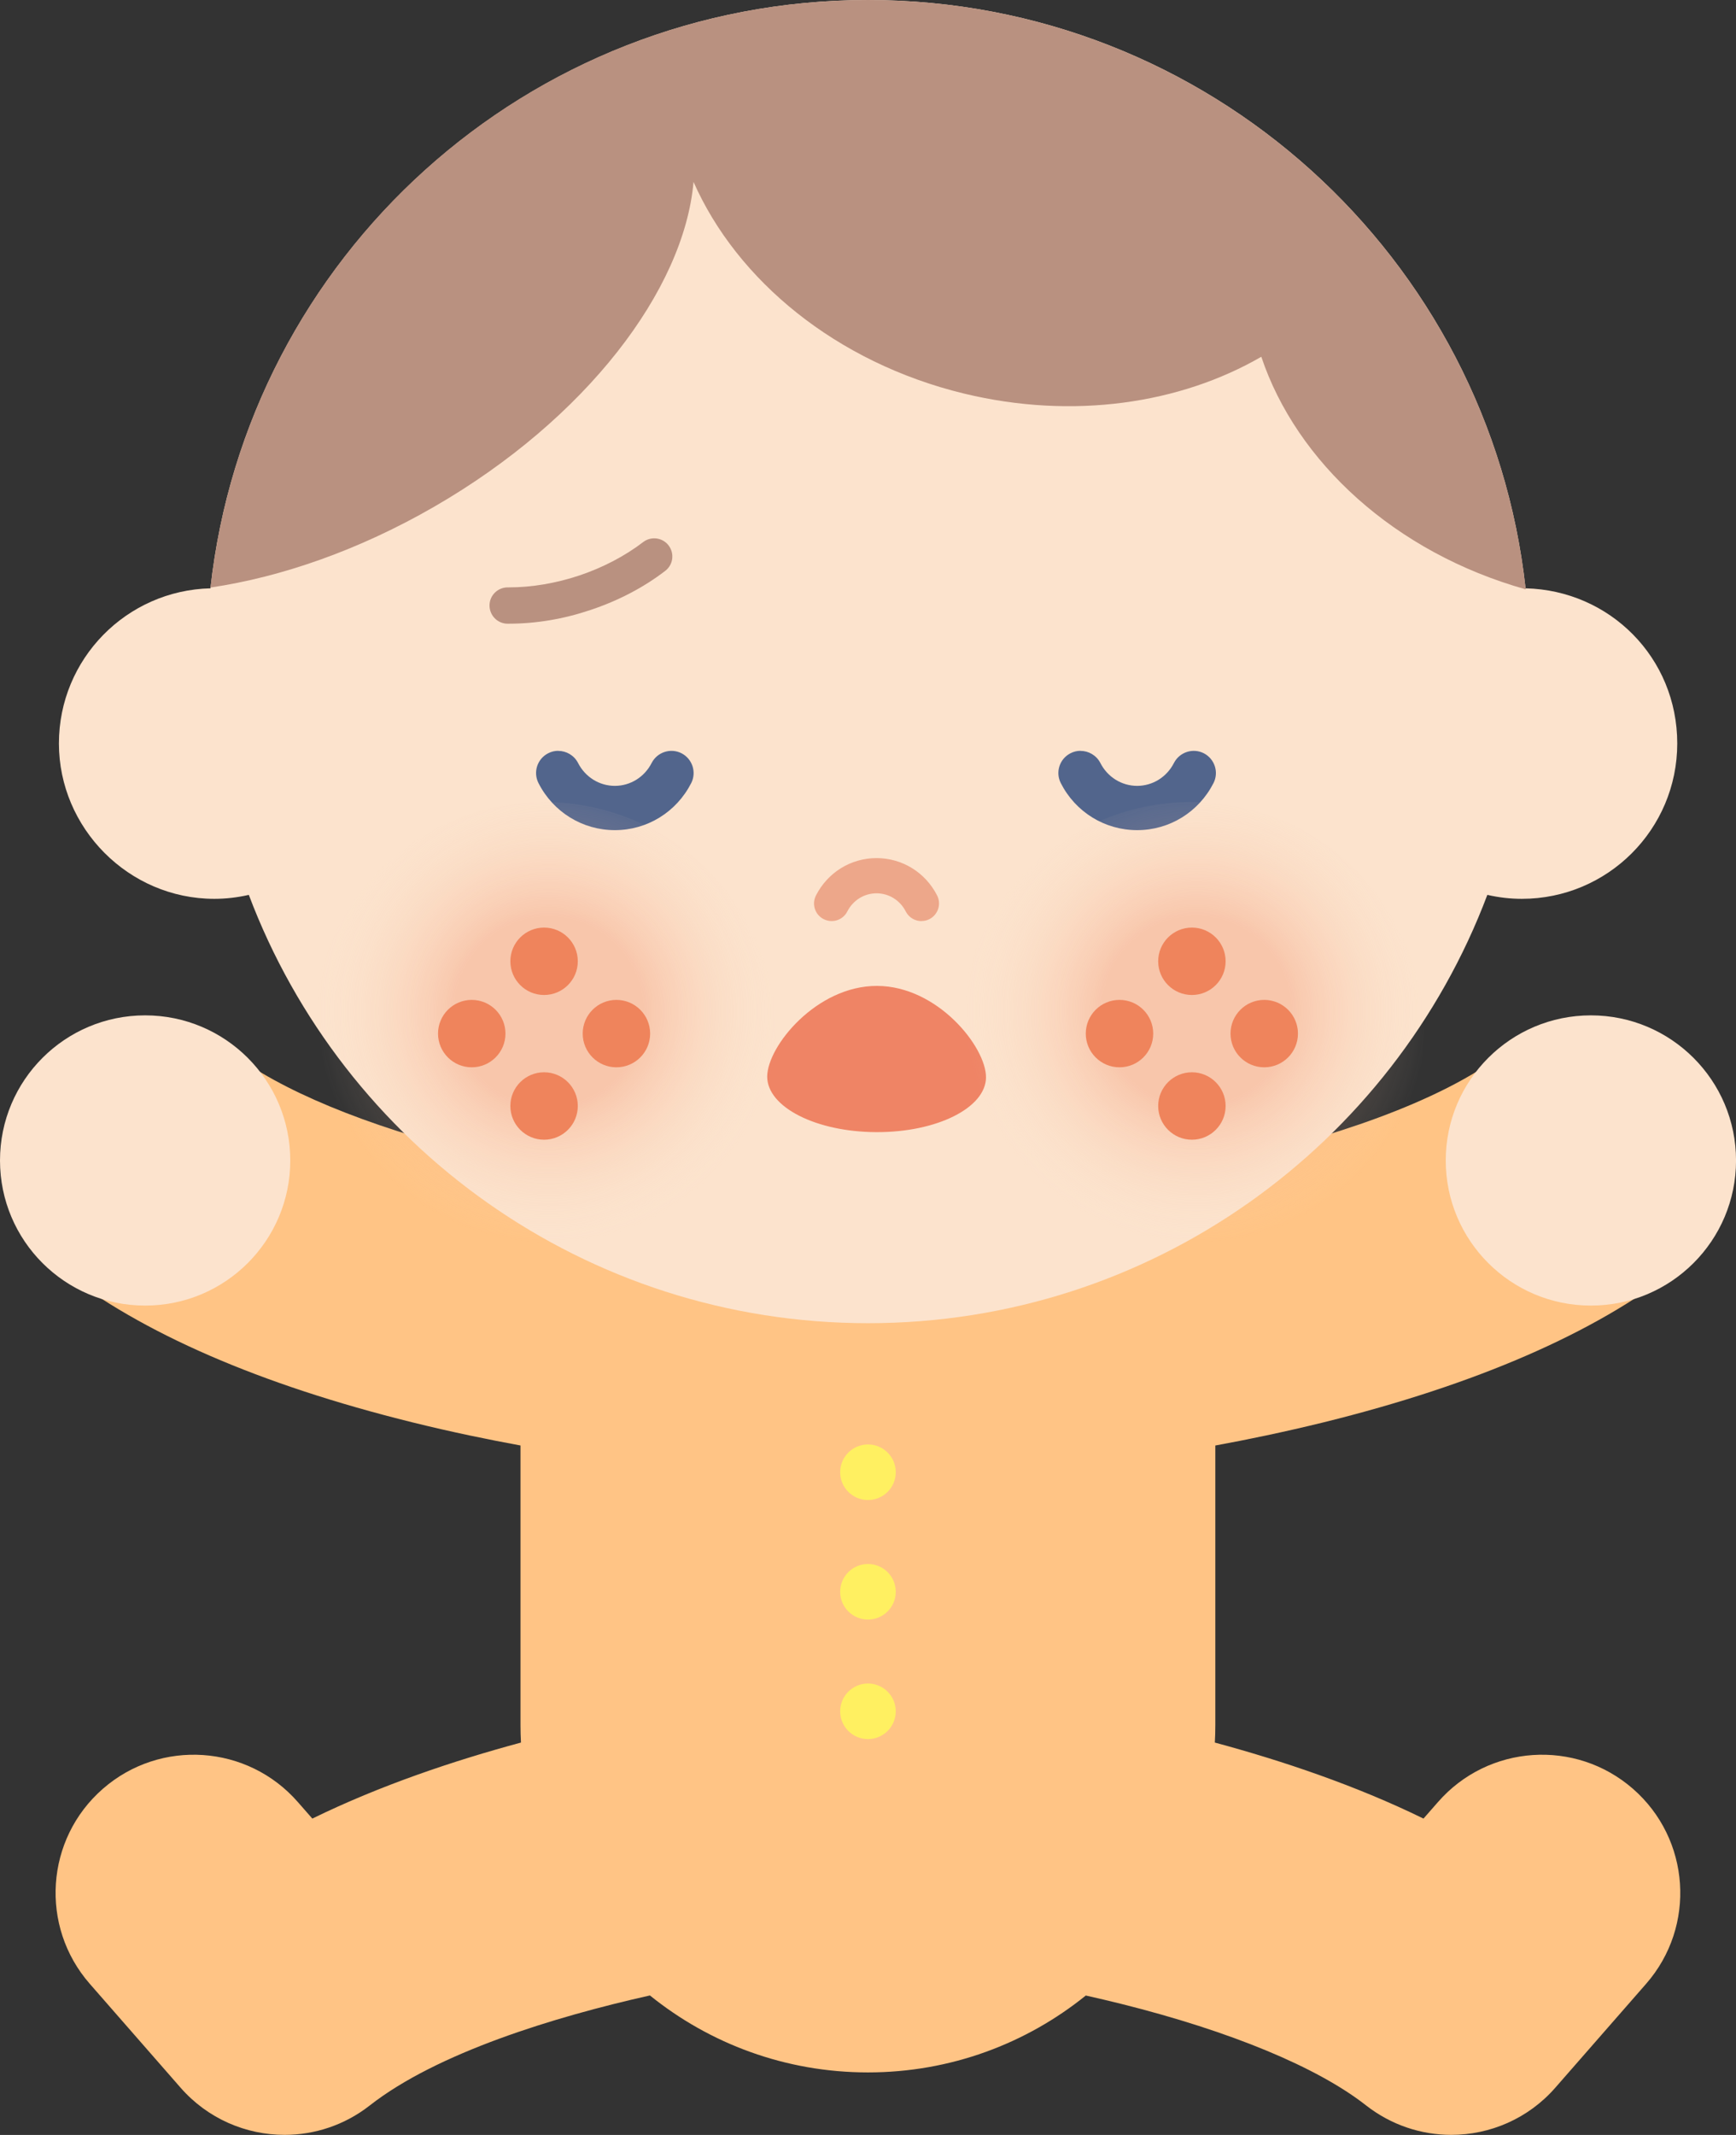 <svg width="96" height="118" viewBox="0 0 96 118" fill="none" xmlns="http://www.w3.org/2000/svg">
<rect x="0" y="0" width="96" height="118" fill="#333333" stroke="none"/>
<g clip-path="url(#clip0_676_15868)">
<path d="M67.215 79.893C68.936 79.579 70.993 79.155 73.211 78.61C81.621 76.529 88.176 73.683 92.687 70.149C96.01 67.548 96.591 62.748 93.988 59.428C91.386 56.107 86.582 55.527 83.259 58.127C79.6 60.994 73.242 62.971 67.949 64.166C62.246 68.281 55.294 70.655 47.997 70.655C40.7 70.655 33.735 68.277 28.028 64.153C27.46 64.027 26.875 63.887 26.276 63.739C20.237 62.229 15.429 60.239 12.739 58.127C9.416 55.527 4.613 56.107 2.01 59.428C-0.592 62.748 -0.012 67.548 3.311 70.149C7.822 73.683 14.377 76.529 22.787 78.61C25.006 79.16 27.067 79.579 28.783 79.893V95.349C28.783 95.672 28.792 95.995 28.809 96.313C25.084 97.317 21.015 98.683 17.272 100.515L16.469 99.599C13.691 96.422 8.866 96.095 5.687 98.87C2.508 101.645 2.185 106.467 4.962 109.644L9.98 115.382C11.486 117.106 13.604 117.996 15.739 117.996C17.39 117.996 19.054 117.463 20.451 116.368C24.154 113.471 30.613 111.481 35.94 110.29C39.237 112.951 43.429 114.544 47.997 114.544C52.565 114.544 56.752 112.951 60.045 110.294C60.678 110.434 61.333 110.591 62.006 110.757C68.045 112.266 72.853 114.256 75.543 116.368C76.94 117.459 78.6 117.996 80.255 117.996C82.39 117.996 84.508 117.106 86.014 115.382L91.032 109.644C93.809 106.467 93.482 101.645 90.303 98.87C87.124 96.095 82.298 96.422 79.521 99.599L78.718 100.515C74.975 98.683 70.905 97.317 67.18 96.313C67.198 95.995 67.207 95.672 67.207 95.349V79.893H67.215Z" fill="#FFC485"/>
<path d="M87.975 72.161C92.408 72.161 96.002 68.57 96.002 64.14C96.002 59.711 92.408 56.12 87.975 56.12C83.543 56.12 79.949 59.711 79.949 64.14C79.949 68.57 83.543 72.161 87.975 72.161Z" fill="#FCE3CD"/>
<path d="M8.026 72.161C12.459 72.161 16.052 68.57 16.052 64.14C16.052 59.711 12.459 56.12 8.026 56.12C3.593 56.12 0 59.711 0 64.14C0 68.57 3.593 72.161 8.026 72.161Z" fill="#FCE3CD"/>
<path d="M47.998 82.908C48.847 82.908 49.535 82.221 49.535 81.372C49.535 80.524 48.847 79.836 47.998 79.836C47.149 79.836 46.461 80.524 46.461 81.372C46.461 82.221 47.149 82.908 47.998 82.908Z" fill="#FFF061"/>
<path d="M47.998 89.515C48.847 89.515 49.535 88.827 49.535 87.979C49.535 87.13 48.847 86.443 47.998 86.443C47.149 86.443 46.461 87.13 46.461 87.979C46.461 88.827 47.149 89.515 47.998 89.515Z" fill="#FFF061"/>
<path d="M47.998 96.121C48.847 96.121 49.535 95.433 49.535 94.585C49.535 93.737 48.847 93.049 47.998 93.049C47.149 93.049 46.461 93.737 46.461 94.585C46.461 95.433 47.149 96.121 47.998 96.121Z" fill="#FFF061"/>
<path d="M84.363 32.517C82.345 14.23 66.839 0 48 0C29.162 0 13.651 14.23 11.638 32.517C6.991 32.631 3.258 36.423 3.258 41.092C3.258 45.761 7.105 49.679 11.852 49.679C12.507 49.679 13.144 49.601 13.76 49.461C18.978 63.294 32.341 73.134 48.005 73.134C63.668 73.134 77.031 63.294 82.249 49.461C82.865 49.601 83.498 49.679 84.157 49.679C88.904 49.679 92.751 45.835 92.751 41.092C92.751 36.349 89.018 32.631 84.371 32.517H84.363Z" fill="#FCE3CD"/>
<path d="M84.37 32.574C82.379 14.26 66.859 0 47.999 0C29.138 0 13.676 14.208 11.641 32.474C15.571 31.893 19.855 30.405 24.012 28.006C32.392 23.171 37.828 16.032 38.352 10.054C40.75 15.486 46.23 20.042 53.326 21.757C59.348 23.21 65.269 22.311 69.75 19.719C71.693 25.523 77.13 30.541 84.374 32.574H84.37Z" fill="#B99180"/>
<path d="M50.957 50.91C50.603 50.91 50.263 50.718 50.088 50.377C49.773 49.758 49.153 49.374 48.472 49.374C47.791 49.374 47.171 49.758 46.856 50.377C46.612 50.858 46.027 51.045 45.546 50.801C45.066 50.556 44.878 49.972 45.123 49.492C45.773 48.218 47.053 47.428 48.472 47.428C49.891 47.428 51.171 48.218 51.822 49.492C52.066 49.972 51.874 50.556 51.398 50.801C51.258 50.875 51.105 50.906 50.957 50.906V50.91Z" fill="#EDA78A"/>
<path d="M28.149 34.472C28.123 34.472 28.096 34.472 28.07 34.472C27.516 34.472 27.07 34.019 27.07 33.464C27.07 32.91 27.524 32.465 28.075 32.465C28.101 32.465 28.123 32.465 28.145 32.465C29.402 32.465 30.743 32.238 32.027 31.811C33.332 31.374 34.559 30.733 35.568 29.96C36.009 29.624 36.638 29.707 36.974 30.148C37.31 30.589 37.227 31.217 36.786 31.553C35.586 32.474 34.197 33.198 32.66 33.713C31.153 34.219 29.634 34.472 28.145 34.472H28.149Z" fill="#B99180"/>
<path d="M42.426 59.502C42.421 61.186 45.124 62.565 48.465 62.574C51.806 62.587 54.517 61.23 54.526 59.545C54.531 57.861 51.845 54.501 48.504 54.492C45.164 54.479 42.434 57.818 42.426 59.502Z" fill="#EF8465"/>
<path d="M30.87 41.502C31.315 41.502 31.747 41.746 31.966 42.17C32.363 42.951 33.145 43.435 34.001 43.435C34.857 43.435 35.638 42.951 36.036 42.17C36.346 41.568 37.084 41.328 37.686 41.633C38.289 41.943 38.529 42.68 38.224 43.282C37.403 44.888 35.787 45.883 34.001 45.883C32.215 45.883 30.595 44.888 29.778 43.282C29.472 42.68 29.708 41.943 30.315 41.633C30.494 41.541 30.682 41.498 30.87 41.498V41.502Z" fill="#52658C"/>
<path d="M59.753 41.502C60.198 41.502 60.63 41.746 60.849 42.17C61.246 42.951 62.028 43.435 62.884 43.435C63.739 43.435 64.521 42.951 64.918 42.17C65.229 41.568 65.966 41.328 66.569 41.633C67.172 41.943 67.412 42.68 67.106 43.282C66.285 44.888 64.67 45.883 62.884 45.883C61.098 45.883 59.477 44.888 58.661 43.282C58.355 42.68 58.591 41.943 59.198 41.633C59.377 41.541 59.565 41.498 59.753 41.498V41.502Z" fill="#52658C"/>
<path opacity="0.3" d="M62.912 69.573C69.798 71.231 76.719 67.003 78.375 60.13C80.03 53.257 75.789 46.346 68.903 44.687C62.017 43.029 55.095 47.258 53.44 54.13C51.785 61.003 56.025 67.915 62.912 69.573Z" fill="url(#paint0_radial_676_15868)"/>
<path d="M61.908 58.991C62.937 58.991 63.772 58.157 63.772 57.128C63.772 56.099 62.937 55.265 61.908 55.265C60.878 55.265 60.043 56.099 60.043 57.128C60.043 58.157 60.878 58.991 61.908 58.991Z" fill="#EF845C"/>
<path d="M69.912 58.991C70.941 58.991 71.776 58.157 71.776 57.128C71.776 56.099 70.941 55.265 69.912 55.265C68.882 55.265 68.047 56.099 68.047 57.128C68.047 58.157 68.882 58.991 69.912 58.991Z" fill="#EF845C"/>
<path d="M65.912 54.994C66.941 54.994 67.776 54.16 67.776 53.131C67.776 52.102 66.941 51.268 65.912 51.268C64.882 51.268 64.047 52.102 64.047 53.131C64.047 54.16 64.882 54.994 65.912 54.994Z" fill="#EF845C"/>
<path d="M65.912 62.993C66.941 62.993 67.776 62.158 67.776 61.129C67.776 60.1 66.941 59.266 65.912 59.266C64.882 59.266 64.047 60.1 64.047 61.129C64.047 62.158 64.882 62.993 65.912 62.993Z" fill="#EF845C"/>
<path opacity="0.3" d="M27.091 69.573C33.978 71.231 40.899 67.003 42.554 60.13C44.209 53.257 39.969 46.346 33.083 44.687C26.196 43.029 19.275 47.258 17.62 54.13C15.965 61.003 20.205 67.915 27.091 69.573Z" fill="url(#paint1_radial_676_15868)"/>
<path d="M26.087 58.991C27.117 58.991 27.952 58.157 27.952 57.128C27.952 56.099 27.117 55.265 26.087 55.265C25.058 55.265 24.223 56.099 24.223 57.128C24.223 58.157 25.058 58.991 26.087 58.991Z" fill="#EF845C"/>
<path d="M34.087 58.991C35.117 58.991 35.952 58.157 35.952 57.128C35.952 56.099 35.117 55.265 34.087 55.265C33.057 55.265 32.223 56.099 32.223 57.128C32.223 58.157 33.057 58.991 34.087 58.991Z" fill="#EF845C"/>
<path d="M30.087 54.994C31.117 54.994 31.952 54.16 31.952 53.131C31.952 52.102 31.117 51.268 30.087 51.268C29.058 51.268 28.223 52.102 28.223 53.131C28.223 54.16 29.058 54.994 30.087 54.994Z" fill="#EF845C"/>
<path d="M30.087 62.993C31.117 62.993 31.952 62.158 31.952 61.129C31.952 60.1 31.117 59.266 30.087 59.266C29.058 59.266 28.223 60.1 28.223 61.129C28.223 62.158 29.058 62.993 30.087 62.993Z" fill="#EF845C"/>
</g>
<defs>
<radialGradient id="paint0_radial_676_15868" cx="0" cy="0" r="1" gradientTransform="matrix(12.458 2.996 2.995 -12.438 66.166 55.874)" gradientUnits="userSpaceOnUse">
<stop offset="0.41" stop-color="#EF845C"/>
<stop offset="1" stop-color="#FCE3CD" stop-opacity="0"/>
</radialGradient>
<radialGradient id="paint1_radial_676_15868" cx="0" cy="0" r="1" gradientTransform="matrix(12.458 2.996 2.995 -12.438 30.345 55.899)" gradientUnits="userSpaceOnUse">
<stop offset="0.41" stop-color="#EF845C"/>
<stop offset="1" stop-color="#FCE3CD" stop-opacity="0"/>
</radialGradient>
<clipPath id="clip0_676_15868">
<rect width="96" height="118" fill="white"/>
</clipPath>
</defs>
</svg>
